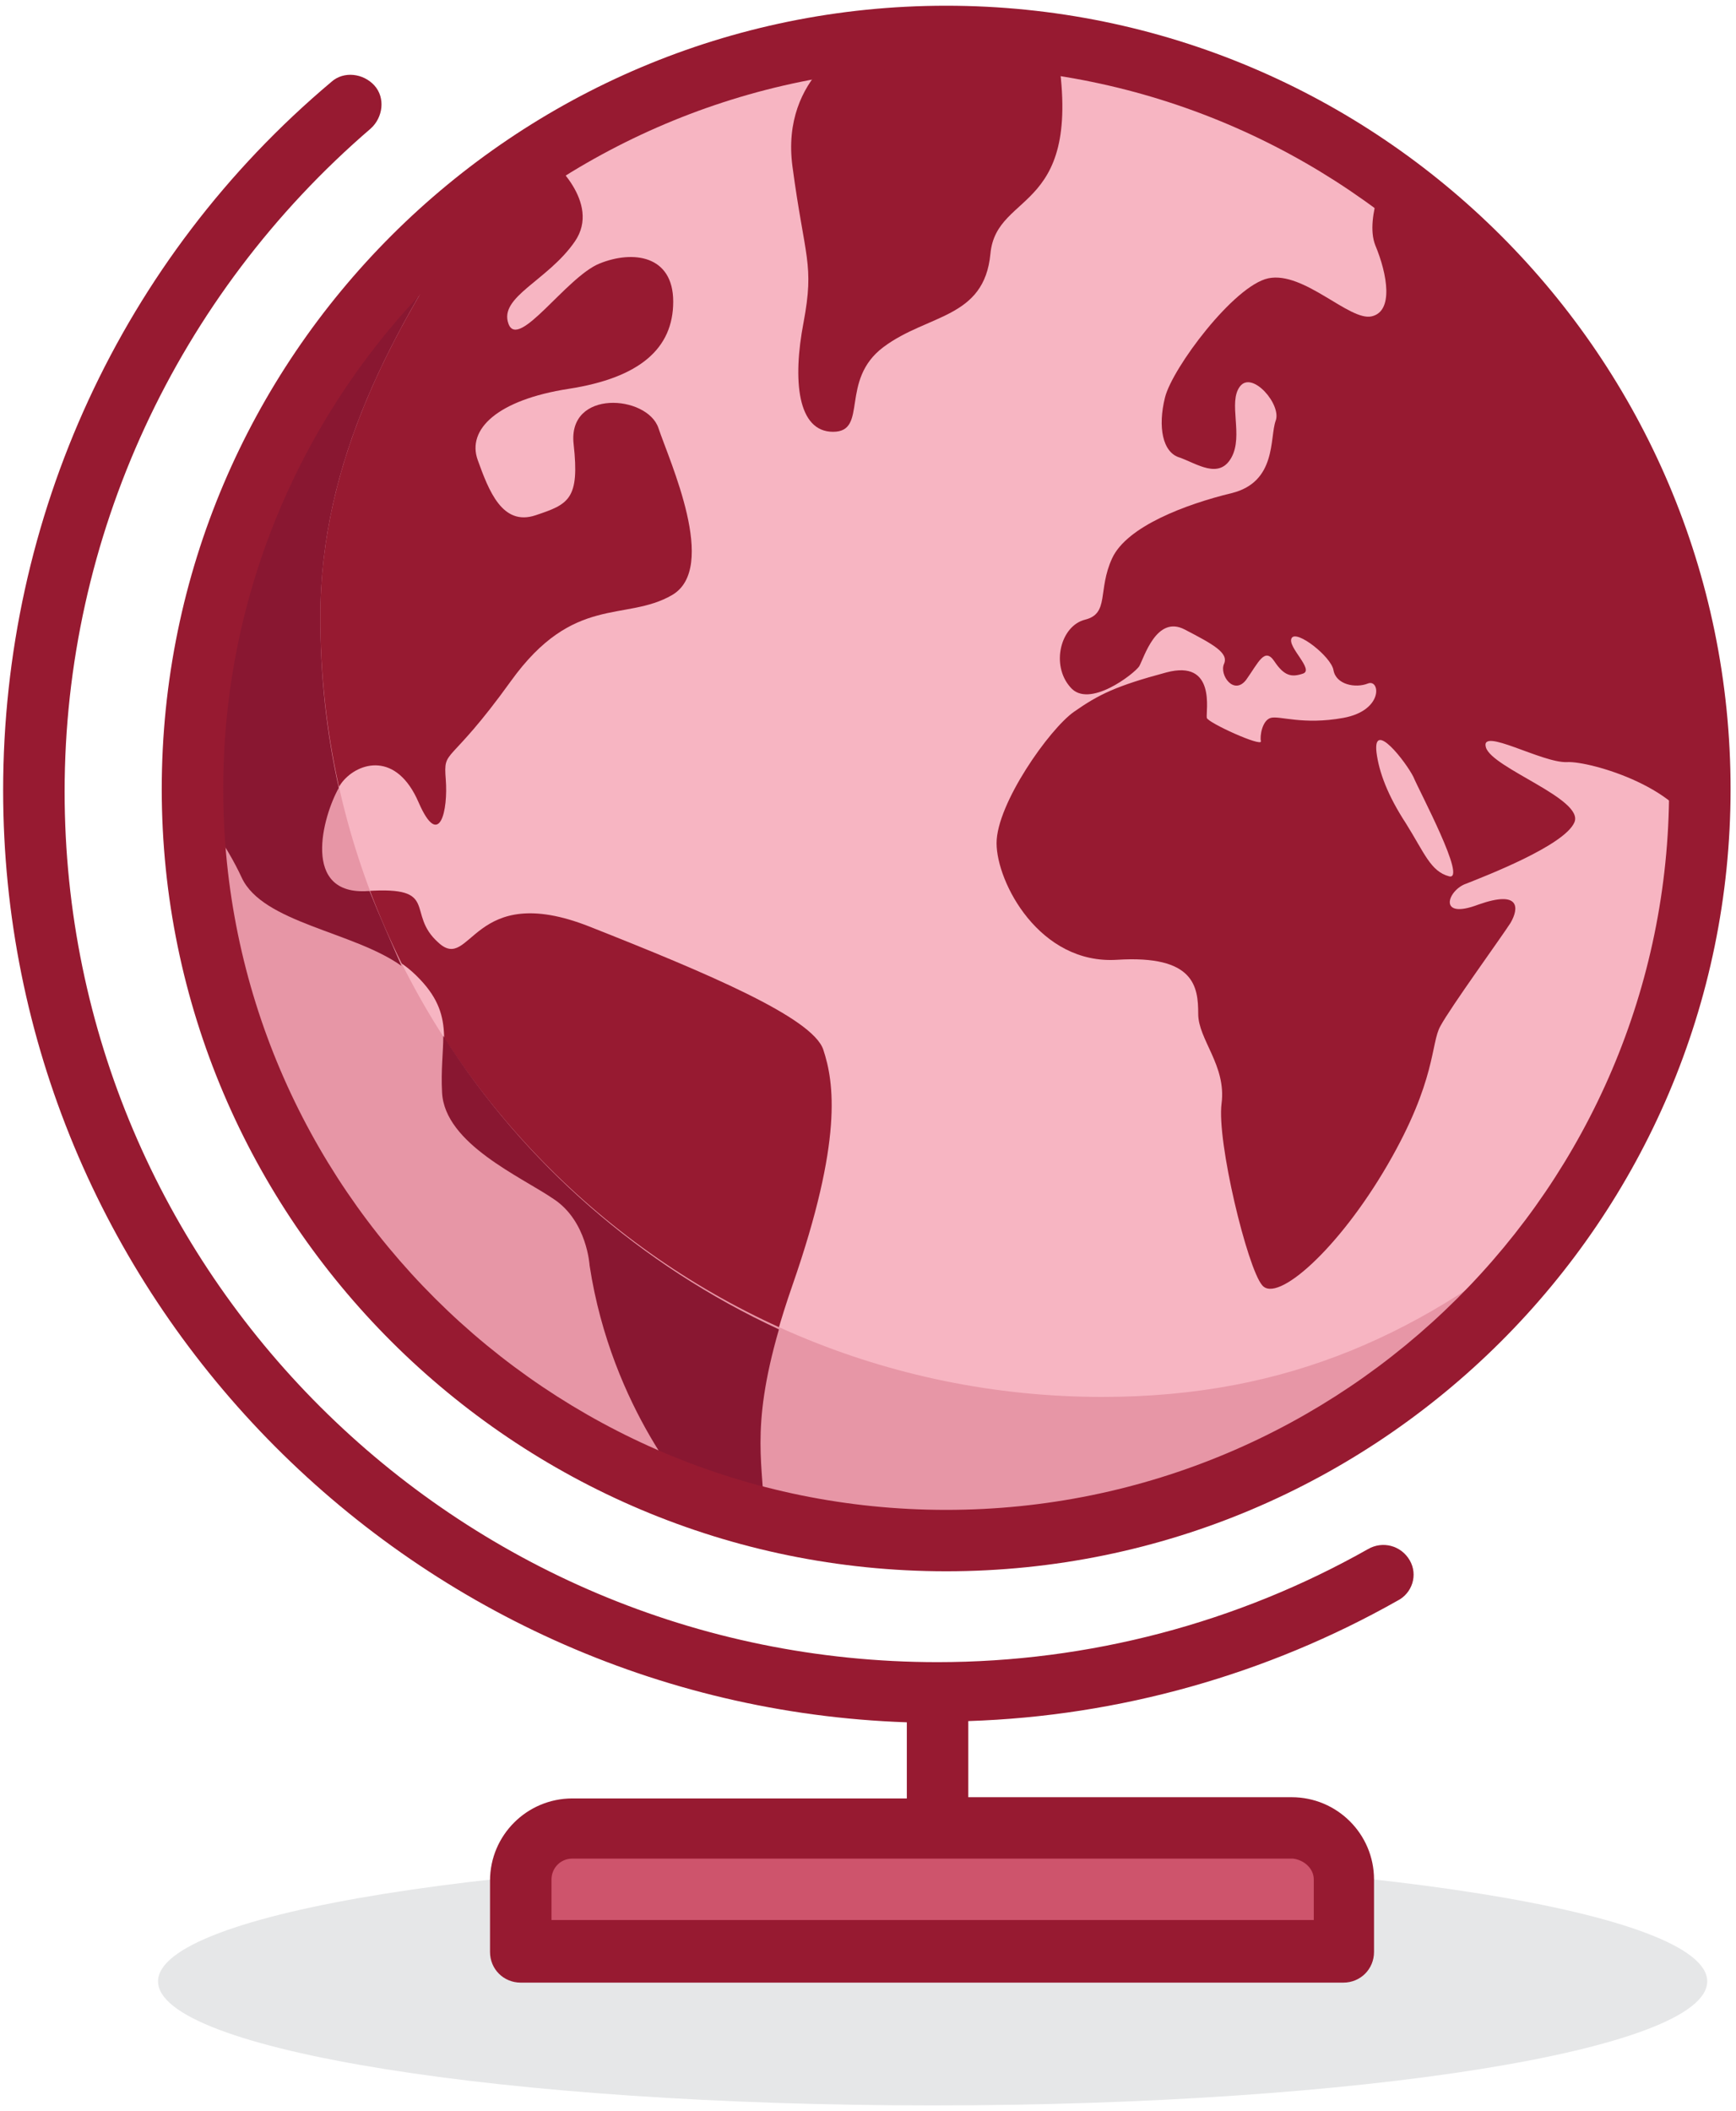 <svg width="241" height="293" viewBox="0 0 241 293" fill="none" xmlns="http://www.w3.org/2000/svg">
<path d="M129.473 292.184C188.861 292.184 237.004 284.478 237.004 274.973C237.004 265.468 188.861 257.762 129.473 257.762C70.085 257.762 21.942 265.468 21.942 274.973C21.942 284.478 70.085 292.184 129.473 292.184Z" fill="#E6E7E8"/>
<path fill-rule="evenodd" clip-rule="evenodd" d="M131.351 5.054C189.042 5.054 235.98 51.915 235.98 109.511C235.98 167.108 189.042 213.798 131.351 213.798C73.659 213.798 26.721 167.108 26.721 109.511C26.721 51.915 73.659 5.054 131.351 5.054Z" fill="#F7B5C2"/>
<path fill-rule="evenodd" clip-rule="evenodd" d="M186.652 270.713H72.294V260.83C72.294 256.91 75.537 253.673 79.463 253.673H179.483C183.409 253.673 186.652 256.91 186.652 260.83V270.713Z" fill="#CE546C"/>
<path d="M76.39 22.094C76.39 22.094 83.559 28.058 79.804 33.511C76.049 38.964 69.222 41.179 70.587 44.928C71.952 48.677 78.609 38.453 83.218 36.578C87.826 34.704 93.459 35.386 93.459 41.861C93.459 48.336 88.85 52.426 78.951 53.96C69.051 55.493 64.784 59.583 66.32 63.843C67.856 68.103 69.734 73.045 74.342 71.511C78.951 69.978 80.487 69.296 79.633 61.628C78.78 53.96 89.874 54.812 91.41 59.413C92.947 64.013 99.774 78.839 93.288 82.588C86.802 86.336 79.633 82.417 70.928 94.516C62.223 106.614 61.541 103.718 61.882 108.148C62.224 112.408 61.029 118.031 58.127 111.386C55.055 104.229 49.764 105.762 47.545 108.489C45.326 111.215 40.717 124.507 50.958 123.655C61.199 122.973 56.249 126.722 60.858 130.812C65.466 135.072 65.466 122.121 81.852 128.596C98.238 135.072 112.746 141.206 114.282 145.637C115.818 150.238 117.013 158.247 110.015 178.354C103.017 198.462 106.431 203.063 106.089 212.094L96.531 208.005C96.531 208.005 85.095 195.906 82.023 175.628C82.023 175.628 81.681 169.493 77.073 166.426C72.465 163.359 61.882 158.758 61.541 151.601C61.199 144.444 63.418 140.525 57.274 134.901C51.129 129.278 36.791 128.426 33.719 121.61C30.647 114.794 25.014 108.659 25.014 108.659C25.014 108.659 20.406 54.471 76.39 22.094Z" fill="#971A31"/>
<path d="M119.061 5.565C119.061 5.565 108.308 10.336 110.015 23.117C111.722 35.897 113.087 36.579 111.551 44.758C110.015 52.767 110.698 59.924 115.648 59.924C120.597 59.924 116.501 52.767 122.646 48.166C128.79 43.565 136.642 44.247 137.495 35.215C138.348 26.184 150.979 29.933 146.541 5.736C146.371 5.565 130.668 4.031 119.061 5.565Z" fill="#971A31"/>
<path d="M192.797 23.116C192.797 23.116 189.383 30.103 190.919 34.022C192.626 38.112 193.479 43.224 190.407 43.906C187.335 44.587 181.02 37.601 176.07 38.623C171.291 39.646 162.756 51.063 161.732 55.152C160.708 59.242 161.391 62.821 163.78 63.502C166.17 64.354 169.242 66.569 170.949 63.502C172.656 60.435 170.437 55.834 172.144 53.619C173.851 51.404 177.947 56.175 177.094 58.39C176.24 60.776 177.264 66.91 170.949 68.444C164.634 69.977 156.441 73.045 154.393 77.475C152.345 81.906 154.051 85.143 150.638 85.995C147.224 86.847 145.859 92.3 148.59 95.368C151.15 98.435 157.465 93.493 158.148 92.471C158.831 91.278 160.537 85.314 164.463 87.359C168.389 89.403 170.608 90.596 169.925 92.13C169.242 93.663 171.291 96.56 172.997 94.345C174.704 91.96 175.558 89.744 176.923 91.789C178.289 93.834 179.313 94.004 180.849 93.493C182.556 92.982 178.63 89.744 179.313 88.551C179.995 87.359 184.775 91.108 185.116 92.982C185.457 95.027 188.188 95.538 189.895 94.856C191.602 94.175 192.114 98.605 186.481 99.628C180.849 100.65 177.606 99.287 176.411 99.628C175.216 99.969 174.875 102.184 175.046 102.865C175.216 103.717 167.706 100.309 167.535 99.628C167.365 98.776 168.901 91.448 161.903 93.323C154.905 95.197 152.515 96.39 149.102 98.776C145.688 101.161 138.349 111.556 138.349 117.009C138.349 122.462 144.322 133.879 155.076 133.197C165.829 132.516 166.341 136.946 166.341 140.695C166.341 144.273 170.266 147.852 169.584 153.134C168.901 158.417 173.168 175.968 175.216 178.354C177.264 180.91 185.799 173.412 192.626 161.655C199.453 149.897 198.6 144.785 199.965 142.399C201.331 139.843 208.5 129.96 209.694 128.085C210.889 126.04 211.06 123.484 205.257 125.529C199.453 127.744 200.99 123.484 203.55 122.632C206.11 121.61 217.205 117.35 218.57 114.112C219.935 110.874 207.134 106.614 206.281 103.717C205.427 100.82 214.132 105.933 217.546 105.762C220.789 105.592 234.273 109.511 235.638 116.668C237.175 123.825 237.175 126.722 237.175 126.722C237.175 126.722 248.44 59.924 192.797 23.116ZM201.16 121.61C198.6 120.928 197.747 118.372 195.186 114.282C192.626 110.363 191.431 107.125 191.09 104.399C190.578 99.798 195.186 105.762 196.21 107.807C197.064 109.852 203.721 122.291 201.16 121.61Z" fill="#971A31"/>
<path d="M153.027 193.861C93.117 193.861 44.472 145.296 44.472 85.655C44.472 63.161 55.225 44.417 67.173 27.036C42.765 46.973 26.55 74.919 26.55 108.83C26.55 168.471 71.782 213.628 131.692 213.628C169.072 213.628 196.893 198.121 216.351 169.493C197.917 184.83 179.142 193.861 153.027 193.861Z" fill="#E796A6"/>
<path d="M51.3 123.655H51.129C41.741 124.336 44.814 113.26 47.032 109.341C45.326 101.673 44.472 93.834 44.472 85.655C44.472 63.843 54.543 45.78 65.808 28.91C63.248 30.785 60.858 32.659 58.468 34.704C39.01 53.96 26.55 79.009 26.55 108.83C26.55 109.511 26.55 110.193 26.55 110.875C28.428 113.26 31.5 117.35 33.548 121.78C36.45 128.085 49.081 129.278 55.737 134.049C54.201 130.471 52.665 127.063 51.3 123.655Z" fill="#891731"/>
<path d="M61.541 143.762C61.541 145.978 61.199 148.534 61.37 151.601C61.711 158.758 72.464 163.359 76.902 166.426C81.511 169.493 81.852 175.628 81.852 175.628C84.924 195.736 96.36 208.005 96.36 208.005L96.701 208.175C99.774 209.197 102.846 210.049 106.089 210.901C106.089 203.574 104.041 198.632 108.137 184.489C89.021 175.628 72.806 161.484 61.541 143.762Z" fill="#891731"/>
<path d="M131.35 218.058C71.27 218.058 22.454 169.323 22.454 109.511C22.454 49.529 71.27 0.794 131.35 0.794C191.431 0.794 240.247 49.529 240.247 109.511C240.247 169.323 191.431 218.058 131.35 218.058ZM131.35 9.314C76.049 9.314 30.988 54.3 30.988 109.511C30.988 164.722 76.049 209.538 131.35 209.538C186.652 209.538 231.713 164.722 231.713 109.511C231.713 54.3 186.652 9.314 131.35 9.314Z" fill="#971A31"/>
<path d="M195.698 216.525C194.504 214.48 191.943 213.798 189.895 214.991C171.803 225.215 151.15 230.668 130.156 230.668C63.248 230.668 8.97 176.48 8.97 109.852C8.97 74.579 24.502 41.009 51.47 17.834C53.177 16.3 53.519 13.574 51.982 11.87C50.446 10.166 47.715 9.825 46.008 11.359C16.822 35.897 0.436 71.852 0.436 109.682C0.436 179.547 56.42 236.632 125.889 239.018V249.583H79.463C73.147 249.583 68.027 254.695 68.027 261V270.883C68.027 273.269 69.904 275.144 72.294 275.144H186.481C188.871 275.144 190.748 273.269 190.748 270.883V260.83C190.748 254.525 185.628 249.413 179.313 249.413H134.423V238.848C155.417 238.166 175.899 232.372 193.992 222.148C196.04 221.126 196.893 218.57 195.698 216.525ZM182.385 260.83V266.453H76.561V260.83C76.561 259.296 77.756 257.933 79.463 257.933H179.483C181.02 258.103 182.385 259.296 182.385 260.83Z" fill="#971A31"/>
</svg>
